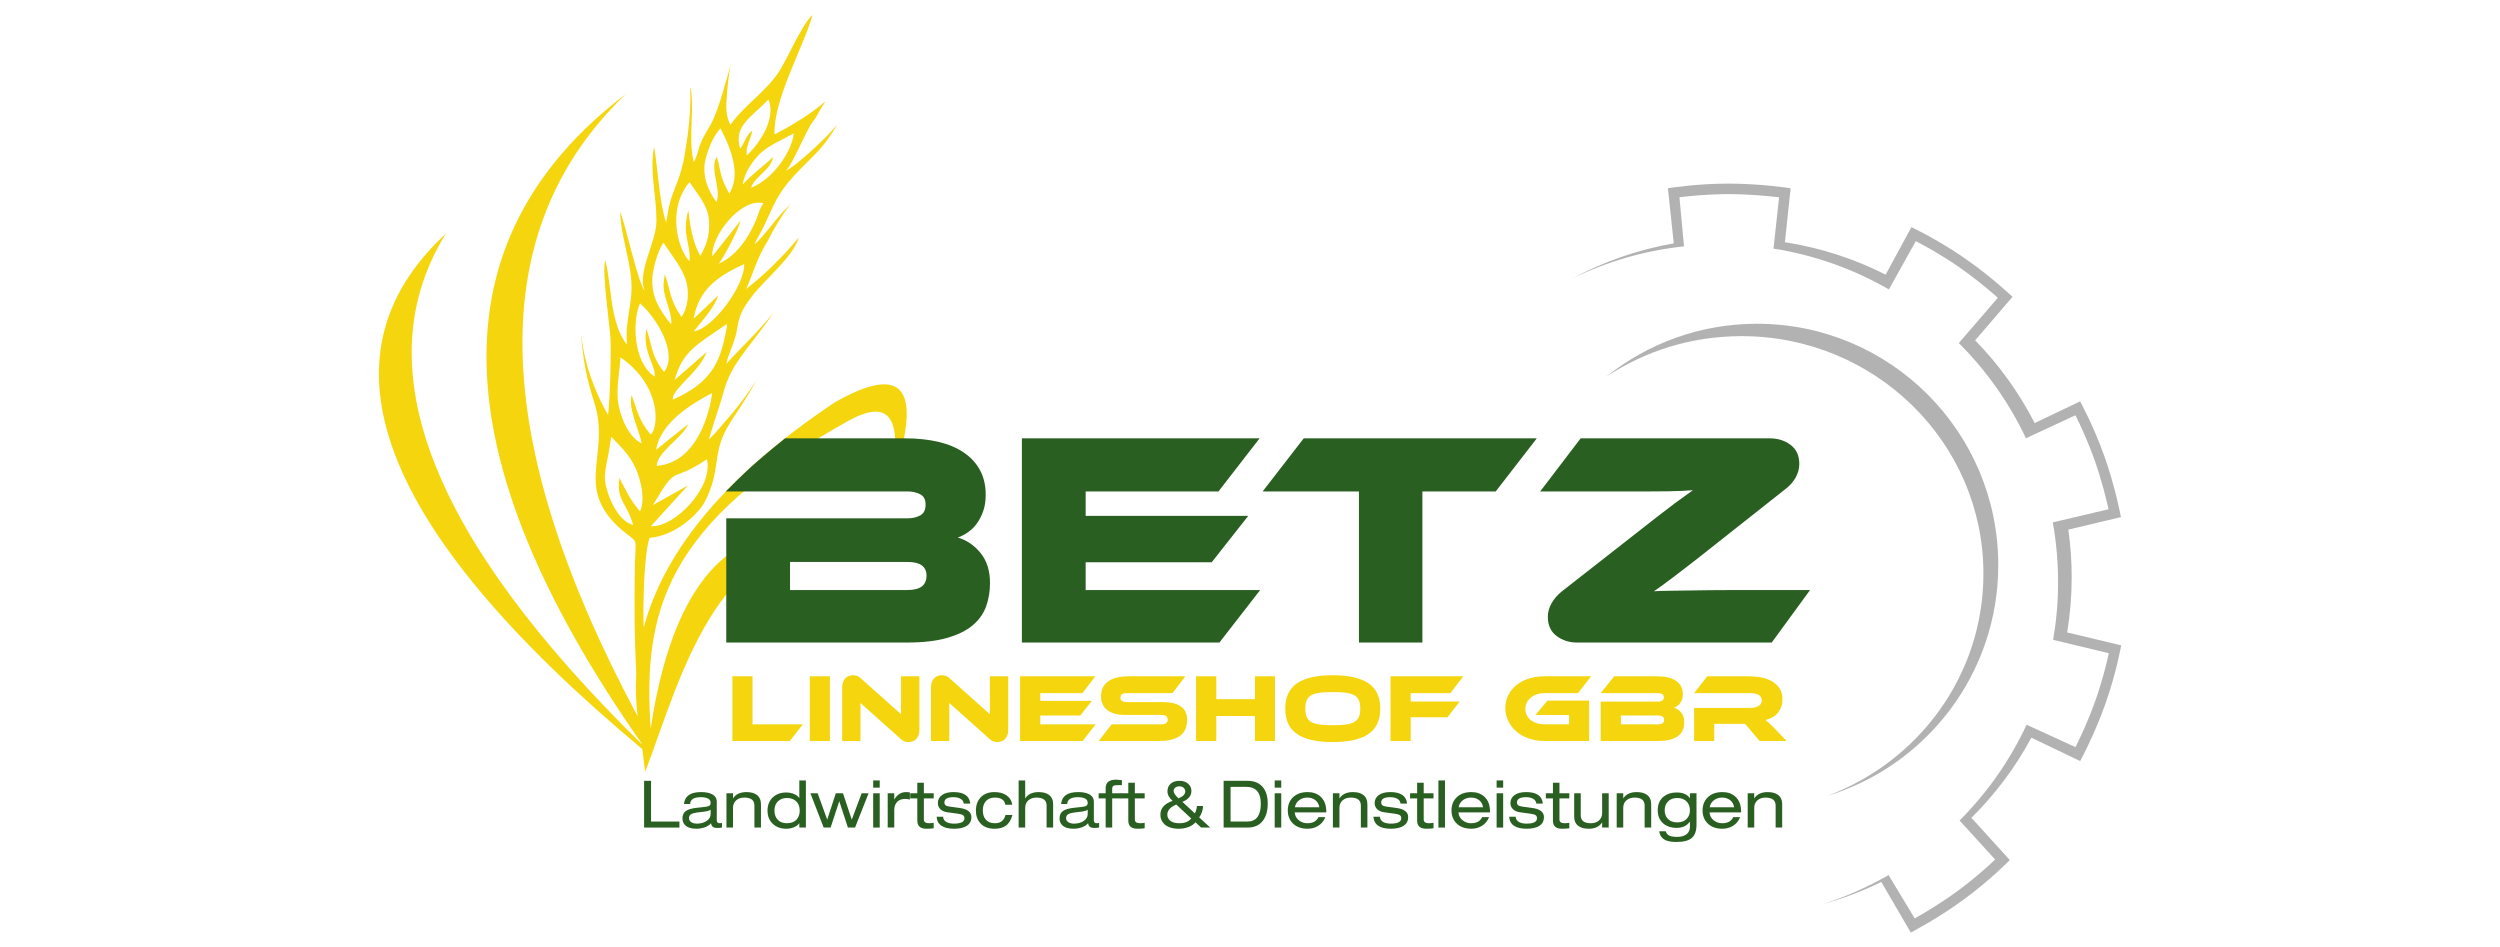 <?xml version="1.0" encoding="UTF-8" standalone="no"?>
<!DOCTYPE svg PUBLIC "-//W3C//DTD SVG 1.1//EN" "http://www.w3.org/Graphics/SVG/1.1/DTD/svg11.dtd">
<svg xmlns="http://www.w3.org/2000/svg" xmlns:xlink="http://www.w3.org/1999/xlink" xmlns:serif="http://www.serif.com/" width="475" height="180" viewBox="0 0 1218 462" version="1.1" xml:space="preserve" style="fill-rule:evenodd;clip-rule:evenodd;stroke-linejoin:round;stroke-miterlimit:2;">
    <g id="Linneshof" transform="matrix(3.993,0,0,3.993,127.99,-120.184)">
        <g transform="matrix(1,0,0,1,210.037,96.785)">
            <path d="M0,3.379C0,-12.644 -13.227,-25.634 -29.542,-25.634C-35.677,-25.634 -41.375,-23.801 -46.095,-20.657C-41.045,-24.714 -34.634,-27.146 -27.656,-27.146C-11.38,-27.146 1.813,-13.953 1.813,2.322C1.813,15.621 -7,26.86 -19.106,30.525C-7.94,26.383 0,15.796 0,3.379" style="fill:rgb(179,178,178);"/>
        </g>
        <g transform="matrix(1,0,0,1,201.645,54.248)">
            <path d="M0,88.016C1.187,87.352 3.201,86.159 5.221,84.678C7.216,83.217 8.877,81.727 9.827,80.831L5.482,76.06C8.844,72.686 11.626,68.731 13.662,64.362L19.638,67.1C20.243,65.882 21.235,63.76 22.07,61.405C22.895,59.078 23.428,56.909 23.708,55.628L16.906,53.997C17.3,51.707 17.509,49.359 17.509,46.956C17.509,44.46 17.288,42.02 16.863,39.645L23.675,38.045C23.377,36.717 22.815,34.448 21.984,32.088C21.161,29.76 20.213,27.736 19.631,26.566L13.584,29.375C11.532,25.03 8.749,21.1 5.388,17.748L10.154,12.213C9.135,11.311 7.345,9.804 5.286,8.382C3.253,6.983 1.296,5.903 0.135,5.299L-3.155,11.2C-7.428,8.733 -12.186,7.012 -17.248,6.211L-16.563,-0.051C-17.912,-0.213 -20.241,-0.44 -22.745,-0.44C-25.211,-0.44 -27.435,-0.22 -28.734,-0.057L-28.175,5.939C-33.021,6.455 -37.62,7.81 -41.818,9.861C-38.009,7.81 -33.836,6.345 -29.428,5.572L-30.143,-1.158C-30.143,-1.158 -26.789,-1.725 -22.745,-1.725C-18.7,-1.725 -15.153,-1.158 -15.153,-1.158L-15.853,5.434C-11.489,6.109 -7.351,7.467 -3.551,9.391L-0.401,3.594C-0.401,3.594 2.685,5.029 6.013,7.326C9.345,9.619 11.943,12.102 11.943,12.102L7.379,17.415C10.282,20.386 12.741,23.787 14.649,27.518L20.197,24.87C20.197,24.87 21.85,27.846 23.196,31.659C24.541,35.471 25.187,39.005 25.187,39.005L18.762,40.532C19.029,42.436 19.172,44.375 19.172,46.351C19.172,48.645 18.98,50.9 18.62,53.091L25.217,54.668C25.217,54.668 24.631,58.021 23.281,61.831C21.931,65.644 20.209,68.799 20.209,68.799L14.246,65.945C12.3,69.566 9.822,72.857 6.927,75.732L11.614,80.888C11.614,80.888 9.242,83.33 5.979,85.715C2.718,88.104 -0.481,89.741 -0.481,89.741L-4.08,83.563C-6.361,84.678 -8.753,85.595 -11.241,86.279C-8.414,85.378 -5.722,84.18 -3.194,82.723L0,88.016Z" style="fill:rgb(179,178,178);"/>
        </g>
        <g transform="matrix(1,0,0,1,46.465,125.461)">
            <path d="M0,5.708L0,0L0.848,0L0.848,4.973L4.316,4.973L4.316,5.708L0,5.708Z" style="fill:rgb(41,95,32);fill-rule:nonzero;"/>
        </g>
        <g transform="matrix(1,0,0,1,54.589,128.636)">
            <path d="M0,0.877L0,0.341C-0.103,0.454 -0.364,0.536 -0.783,0.59L-1.688,0.7C-2.013,0.744 -2.253,0.818 -2.408,0.917C-2.562,1.02 -2.638,1.175 -2.638,1.388C-2.638,1.587 -2.55,1.745 -2.371,1.87C-2.193,1.992 -1.957,2.053 -1.664,2.053C-1.199,2.053 -0.808,1.943 -0.484,1.723C-0.161,1.501 0,1.22 0,0.877M-2.503,-0.344L-3.255,-0.344C-3.158,-1.314 -2.466,-1.8 -1.176,-1.8C-0.649,-1.8 -0.22,-1.724 0.111,-1.567C0.538,-1.371 0.75,-1.05 0.75,-0.608L0.75,1.646C0.75,1.886 0.871,2.005 1.111,2.005C1.191,2.005 1.284,1.994 1.391,1.974L1.391,2.532C1.199,2.565 0.991,2.579 0.767,2.579C0.335,2.579 0.095,2.385 0.047,1.996C-0.107,2.204 -0.361,2.371 -0.711,2.501C-1.037,2.617 -1.378,2.677 -1.735,2.677C-2.36,2.677 -2.818,2.532 -3.111,2.245C-3.33,2.032 -3.438,1.754 -3.438,1.413C-3.438,1.02 -3.305,0.719 -3.035,0.52C-2.766,0.316 -2.301,0.18 -1.639,0.113L-0.728,0.014C-0.477,-0.015 -0.299,-0.053 -0.193,-0.111C-0.065,-0.19 0,-0.312 0,-0.489C0,-0.946 -0.402,-1.176 -1.208,-1.176C-2.05,-1.176 -2.482,-0.898 -2.503,-0.344" style="fill:rgb(41,95,32);fill-rule:nonzero;"/>
        </g>
        <g transform="matrix(1,0,0,1,56.523,126.837)">
            <path d="M0,4.332L0,0.144L0.8,0.144L0.8,0.775C1.132,0.26 1.68,0 2.446,0C2.982,0 3.402,0.114 3.708,0.343C4.044,0.601 4.214,0.978 4.214,1.48L4.214,4.332L3.414,4.332L3.414,1.637C3.414,0.994 3,0.671 2.174,0.671C1.791,0.671 1.47,0.775 1.214,0.983C0.938,1.214 0.8,1.525 0.8,1.92L0.8,4.332L0,4.332Z" style="fill:rgb(41,95,32);fill-rule:nonzero;"/>
        </g>
        <g transform="matrix(1,0,0,1,62.384,127.628)">
            <path d="M0,1.472C0,1.902 0.12,2.259 0.36,2.541C0.637,2.856 1.03,3.014 1.536,3.014C2.047,3.014 2.441,2.856 2.719,2.541C2.963,2.259 3.086,1.902 3.086,1.472C3.086,0.994 2.945,0.619 2.664,0.346C2.38,0.068 2.004,-0.07 1.536,-0.07C1.067,-0.07 0.693,0.068 0.416,0.346C0.139,0.619 0,0.994 0,1.472M3.038,3.541L3.038,3.005C2.889,3.22 2.665,3.387 2.368,3.507C2.07,3.626 1.763,3.686 1.441,3.686C0.782,3.686 0.241,3.492 -0.181,3.103C-0.625,2.695 -0.848,2.153 -0.848,1.472C-0.848,0.789 -0.625,0.244 -0.181,-0.167C0.241,-0.551 0.782,-0.744 1.441,-0.744C1.768,-0.744 2.076,-0.684 2.368,-0.568C2.66,-0.45 2.882,-0.282 3.038,-0.063L3.038,-2.214L3.838,-2.214L3.838,3.541L3.038,3.541Z" style="fill:rgb(41,95,32);fill-rule:nonzero;"/>
        </g>
        <g transform="matrix(1,0,0,1,71.834,127.973)">
            <path d="M0,2.205L1.2,-0.991L2.047,-0.991L0.392,3.196L-0.479,3.196L-1.526,0.001L-1.542,0.001L-2.59,3.196L-3.438,3.196L-5.06,-0.991L-4.173,-0.991L-3.014,2.205L-2.998,2.205L-1.958,-0.991L-1.078,-0.991L-0.016,2.205L0,2.205Z" style="fill:rgb(41,95,32);fill-rule:nonzero;"/>
        </g>
        <g transform="matrix(1,0,0,1,0,100.673)">
            <path d="M74.442,26.308L75.24,26.308L75.24,30.496L74.442,30.496L74.442,26.308ZM74.442,24.741L75.24,24.741L75.24,25.621L74.442,25.621L74.442,24.741Z" style="fill:rgb(41,95,32);fill-rule:nonzero;"/>
        </g>
        <g transform="matrix(1,0,0,1,76.216,126.837)">
            <path d="M0,4.332L0,0.144L0.8,0.144L0.8,0.91C1.149,0.305 1.633,0 2.25,0C2.434,0 2.587,0.015 2.71,0.047L2.71,0.91C2.486,0.858 2.297,0.832 2.143,0.832C1.733,0.832 1.41,0.946 1.176,1.175C0.925,1.422 0.8,1.764 0.8,2.209L0.8,4.332L0,4.332Z" style="fill:rgb(41,95,32);fill-rule:nonzero;"/>
        </g>
        <g transform="matrix(1,0,0,1,79.831,130.024)">
            <path d="M0,-3.043L0,-4.332L0.8,-4.332L0.8,-3.043L2,-3.043L2,-2.419L0.8,-2.419L0.8,0.161C0.8,0.466 1.016,0.617 1.448,0.617C1.601,0.617 1.785,0.6 2,0.561L2,1.232C1.785,1.271 1.486,1.289 1.104,1.289C0.368,1.289 0,0.959 0,0.296L0,-2.419L-0.864,-2.419L-0.864,-3.043L0,-3.043Z" style="fill:rgb(41,95,32);fill-rule:nonzero;"/>
        </g>
        <g transform="matrix(1,0,0,1,82.189,128.299)">
            <path d="M0,1.551L0.8,1.551C0.8,1.775 0.893,1.96 1.08,2.11C1.309,2.297 1.656,2.39 2.119,2.39C2.972,2.39 3.398,2.171 3.398,1.734C3.398,1.573 3.347,1.453 3.246,1.374C3.124,1.284 2.912,1.216 2.607,1.178L1.288,0.999C0.968,0.956 0.704,0.841 0.496,0.658C0.267,0.454 0.152,0.199 0.152,-0.111C0.152,-0.531 0.322,-0.862 0.664,-1.103C1.005,-1.344 1.472,-1.463 2.062,-1.463C3.342,-1.463 4.024,-0.993 4.11,-0.055L3.31,-0.055C3.299,-0.28 3.19,-0.465 2.982,-0.606C2.758,-0.762 2.45,-0.839 2.056,-0.839C1.319,-0.839 0.952,-0.627 0.952,-0.2C0.952,-0.053 1,0.063 1.096,0.145C1.192,0.226 1.375,0.284 1.647,0.319L2.782,0.47C3.758,0.602 4.246,0.97 4.246,1.585C4.246,2.058 4.061,2.415 3.69,2.655C3.32,2.895 2.804,3.014 2.144,3.014C0.784,3.014 0.069,2.526 0,1.551" style="fill:rgb(41,95,32);fill-rule:nonzero;"/>
        </g>
        <g transform="matrix(1,0,0,1,90.599,128.517)">
            <path d="M0,1.117L0.849,1.117C0.688,1.721 0.419,2.157 0.042,2.428C-0.305,2.675 -0.764,2.797 -1.334,2.797C-2.107,2.797 -2.693,2.561 -3.093,2.094C-3.439,1.698 -3.612,1.196 -3.612,0.583C-3.612,-0.071 -3.424,-0.6 -3.046,-1.016C-2.636,-1.459 -2.067,-1.68 -1.342,-1.68C-0.761,-1.68 -0.278,-1.552 0.106,-1.296C0.509,-1.025 0.752,-0.639 0.833,-0.136L-0.014,-0.136C-0.117,-0.717 -0.54,-1.009 -1.286,-1.009C-1.777,-1.009 -2.149,-0.86 -2.406,-0.562C-2.646,-0.287 -2.766,0.084 -2.766,0.56C-2.766,1.03 -2.646,1.404 -2.406,1.678C-2.149,1.975 -1.777,2.125 -1.286,2.125C-0.599,2.125 -0.168,1.789 0,1.117" style="fill:rgb(41,95,32);fill-rule:nonzero;"/>
        </g>
        <g transform="matrix(1,0,0,1,92.207,125.414)">
            <path d="M0,5.755L0,0L0.8,0L0.8,2.198C1.132,1.683 1.681,1.423 2.446,1.423C2.982,1.423 3.402,1.537 3.708,1.766C4.045,2.024 4.214,2.401 4.214,2.903L4.214,5.755L3.414,5.755L3.414,3.06C3.414,2.417 3.001,2.094 2.174,2.094C1.792,2.094 1.472,2.198 1.216,2.406C0.938,2.637 0.8,2.948 0.8,3.343L0.8,5.755L0,5.755Z" style="fill:rgb(41,95,32);fill-rule:nonzero;"/>
        </g>
        <g transform="matrix(1,0,0,1,100.642,128.636)">
            <path d="M0,0.877L0,0.341C-0.102,0.454 -0.363,0.536 -0.783,0.59L-1.687,0.7C-2.012,0.744 -2.252,0.818 -2.406,0.917C-2.561,1.02 -2.639,1.175 -2.639,1.388C-2.639,1.587 -2.549,1.745 -2.371,1.87C-2.192,1.992 -1.956,2.053 -1.663,2.053C-1.199,2.053 -0.806,1.943 -0.482,1.723C-0.16,1.501 0,1.22 0,0.877M-2.501,-0.344L-3.253,-0.344C-3.157,-1.314 -2.465,-1.8 -1.174,-1.8C-0.647,-1.8 -0.219,-1.724 0.113,-1.567C0.539,-1.371 0.751,-1.05 0.751,-0.608L0.751,1.646C0.751,1.886 0.871,2.005 1.112,2.005C1.192,2.005 1.285,1.994 1.391,1.974L1.391,2.532C1.2,2.565 0.992,2.579 0.767,2.579C0.335,2.579 0.095,2.385 0.049,1.996C-0.106,2.204 -0.359,2.371 -0.712,2.501C-1.036,2.617 -1.377,2.677 -1.735,2.677C-2.357,2.677 -2.817,2.532 -3.109,2.245C-3.329,2.032 -3.438,1.754 -3.438,1.413C-3.438,1.02 -3.303,0.719 -3.033,0.52C-2.765,0.316 -2.3,0.18 -1.639,0.113L-0.727,0.014C-0.476,-0.015 -0.298,-0.053 -0.192,-0.111C-0.063,-0.19 0,-0.312 0,-0.489C0,-0.946 -0.401,-1.176 -1.207,-1.176C-2.049,-1.176 -2.481,-0.898 -2.501,-0.344" style="fill:rgb(41,95,32);fill-rule:nonzero;"/>
        </g>
        <g transform="matrix(1,0,0,1,102.834,129.504)">
            <path d="M0,-2.523L0,-3.147C0,-3.842 0.43,-4.188 1.288,-4.188C1.341,-4.188 1.572,-4.166 1.982,-4.125L1.982,-3.516L1.536,-3.516C1.3,-3.516 1.139,-3.502 1.048,-3.476C0.883,-3.417 0.799,-3.294 0.799,-3.107L0.799,-2.523L1.982,-2.523L1.982,-1.899L0.799,-1.899L0.799,1.665L0,1.665L0,-1.899L-0.856,-1.899L-0.856,-2.523L0,-2.523Z" style="fill:rgb(41,95,32);fill-rule:nonzero;"/>
        </g>
        <g transform="matrix(1,0,0,1,105.6,130.024)">
            <path d="M0,-3.043L0,-4.332L0.8,-4.332L0.8,-3.043L1.999,-3.043L1.999,-2.419L0.8,-2.419L0.8,0.161C0.8,0.466 1.016,0.617 1.448,0.617C1.602,0.617 1.787,0.6 1.999,0.561L1.999,1.232C1.787,1.271 1.486,1.289 1.104,1.289C0.368,1.289 0,0.959 0,0.296L0,-2.419L-0.863,-2.419L-0.863,-3.043L0,-3.043Z" style="fill:rgb(41,95,32);fill-rule:nonzero;"/>
        </g>
        <g transform="matrix(1,0,0,1,111.134,130.065)">
            <path d="M0,-3.355C0,-3.126 0.199,-2.829 0.599,-2.459C1.147,-2.691 1.424,-2.975 1.424,-3.317C1.424,-3.483 1.357,-3.625 1.228,-3.749C1.096,-3.871 0.932,-3.932 0.735,-3.932C0.495,-3.932 0.313,-3.876 0.187,-3.764C0.062,-3.651 0,-3.516 0,-3.355M2.143,-0.006L0.328,-1.709C-0.402,-1.4 -0.768,-0.988 -0.768,-0.479C-0.768,-0.204 -0.667,0.033 -0.464,0.224C-0.208,0.459 0.172,0.577 0.678,0.577C1.362,0.577 1.85,0.382 2.143,-0.006M3.358,1.104L2.671,0.458C2.463,0.713 2.17,0.91 1.792,1.047C1.438,1.181 1.055,1.249 0.64,1.249C-0.144,1.249 -0.736,1.059 -1.136,0.681C-1.456,0.375 -1.616,-0.002 -1.616,-0.457C-1.616,-1.249 -1.12,-1.818 -0.128,-2.157C-0.544,-2.523 -0.752,-2.911 -0.752,-3.317C-0.752,-3.706 -0.622,-4.018 -0.36,-4.253C-0.099,-4.486 0.263,-4.604 0.728,-4.604C1.164,-4.604 1.519,-4.481 1.792,-4.235C2.047,-4.006 2.174,-3.717 2.174,-3.365C2.174,-2.772 1.807,-2.329 1.072,-2.037L2.583,-0.639C2.731,-0.884 2.82,-1.18 2.846,-1.528L3.598,-1.528C3.576,-1.01 3.419,-0.546 3.126,-0.135L4.469,1.104L3.358,1.104Z" style="fill:rgb(41,95,32);fill-rule:nonzero;"/>
        </g>
        <g transform="matrix(1,0,0,1,118.09,126.195)">
            <path d="M0,4.238L2.054,4.238C3.147,4.238 3.692,3.509 3.692,2.053C3.692,0.686 3.094,0.001 1.895,0.001L0,0.001L0,4.238ZM-0.848,4.973L-0.848,-0.735L2.046,-0.735C2.878,-0.735 3.507,-0.479 3.935,0.032C4.338,0.514 4.54,1.183 4.54,2.041C4.54,2.904 4.352,3.59 3.973,4.103C3.547,4.684 2.922,4.973 2.095,4.973L-0.848,4.973Z" style="fill:rgb(41,95,32);fill-rule:nonzero;"/>
        </g>
        <g transform="matrix(1,0,0,1,0,100.673)">
            <path d="M123.479,26.308L124.28,26.308L124.28,30.496L123.479,30.496L123.479,26.308ZM123.479,24.741L124.28,24.741L124.28,25.621L123.479,25.621L123.479,24.741Z" style="fill:rgb(41,95,32);fill-rule:nonzero;"/>
        </g>
        <g transform="matrix(1,0,0,1,125.949,129.457)">
            <path d="M0,-0.764L2.981,-0.764C2.923,-1.138 2.761,-1.429 2.494,-1.637C2.229,-1.845 1.903,-1.95 1.519,-1.95C1.135,-1.95 0.805,-1.845 0.527,-1.637C0.233,-1.418 0.058,-1.126 0,-0.764M3.829,-0.143L-0.024,-0.143C0.007,0.266 0.184,0.594 0.504,0.841C0.797,1.07 1.135,1.184 1.519,1.184C2.19,1.184 2.641,0.936 2.869,0.441L3.717,0.441C3.531,0.915 3.224,1.278 2.8,1.529C2.426,1.748 2.013,1.856 1.56,1.856C0.781,1.856 0.173,1.635 -0.265,1.191C-0.67,0.782 -0.871,0.256 -0.871,-0.38C-0.871,-1.02 -0.67,-1.547 -0.265,-1.956C0.173,-2.4 0.781,-2.62 1.56,-2.62C2.183,-2.62 2.7,-2.443 3.11,-2.085C3.589,-1.662 3.829,-1.05 3.829,-0.246L3.829,-0.143Z" style="fill:rgb(41,95,32);fill-rule:nonzero;"/>
        </g>
        <g transform="matrix(1,0,0,1,130.587,126.837)">
            <path d="M0,4.332L0,0.144L0.8,0.144L0.8,0.775C1.131,0.26 1.682,0 2.445,0C2.98,0 3.402,0.114 3.707,0.343C4.044,0.601 4.214,0.978 4.214,1.48L4.214,4.332L3.414,4.332L3.414,1.637C3.414,0.994 3.001,0.671 2.174,0.671C1.79,0.671 1.47,0.775 1.214,0.983C0.938,1.214 0.8,1.525 0.8,1.92L0.8,4.332L0,4.332Z" style="fill:rgb(41,95,32);fill-rule:nonzero;"/>
        </g>
        <g transform="matrix(1,0,0,1,135.537,128.299)">
            <path d="M0,1.551L0.798,1.551C0.798,1.775 0.892,1.96 1.078,2.11C1.307,2.297 1.653,2.39 2.117,2.39C2.972,2.39 3.396,2.171 3.396,1.734C3.396,1.573 3.346,1.453 3.246,1.374C3.123,1.284 2.908,1.216 2.606,1.178L1.286,0.999C0.966,0.956 0.701,0.841 0.493,0.658C0.265,0.454 0.15,0.199 0.15,-0.111C0.15,-0.531 0.321,-0.862 0.662,-1.103C1.004,-1.344 1.47,-1.463 2.062,-1.463C3.341,-1.463 4.023,-0.993 4.109,-0.055L3.308,-0.055C3.299,-0.28 3.189,-0.465 2.981,-0.606C2.758,-0.762 2.449,-0.839 2.054,-0.839C1.318,-0.839 0.95,-0.627 0.95,-0.2C0.95,-0.053 0.998,0.063 1.095,0.145C1.19,0.226 1.374,0.284 1.646,0.319L2.78,0.47C3.759,0.602 4.244,0.97 4.244,1.585C4.244,2.058 4.059,2.415 3.689,2.655C3.317,2.895 2.803,3.014 2.143,3.014C0.782,3.014 0.067,2.526 0,1.551" style="fill:rgb(41,95,32);fill-rule:nonzero;"/>
        </g>
        <g transform="matrix(1,0,0,1,140.876,130.024)">
            <path d="M0,-3.043L0,-4.332L0.802,-4.332L0.802,-3.043L2,-3.043L2,-2.419L0.802,-2.419L0.802,0.161C0.802,0.466 1.016,0.617 1.446,0.617C1.602,0.617 1.786,0.6 2,0.561L2,1.232C1.786,1.271 1.488,1.289 1.104,1.289C0.369,1.289 0,0.959 0,0.296L0,-2.419L-0.862,-2.419L-0.862,-3.043L0,-3.043Z" style="fill:rgb(41,95,32);fill-rule:nonzero;"/>
        </g>
        <g transform="matrix(1,0,0,1,0,100.673)">
            <rect x="143.475" y="24.741" width="0.801" height="5.755" style="fill:rgb(41,95,32);"/>
        </g>
        <g transform="matrix(1,0,0,1,145.946,129.457)">
            <path d="M0,-0.764L2.981,-0.764C2.923,-1.138 2.76,-1.429 2.494,-1.637C2.227,-1.845 1.903,-1.95 1.519,-1.95C1.134,-1.95 0.805,-1.845 0.527,-1.637C0.233,-1.418 0.058,-1.126 0,-0.764M3.829,-0.143L-0.024,-0.143C0.007,0.266 0.184,0.594 0.504,0.841C0.796,1.07 1.134,1.184 1.519,1.184C2.19,1.184 2.641,0.936 2.868,0.441L3.717,0.441C3.53,0.915 3.225,1.278 2.799,1.529C2.426,1.748 2.012,1.856 1.559,1.856C0.781,1.856 0.172,1.635 -0.265,1.191C-0.671,0.782 -0.873,0.256 -0.873,-0.38C-0.873,-1.02 -0.671,-1.547 -0.265,-1.956C0.172,-2.4 0.781,-2.62 1.559,-2.62C2.182,-2.62 2.7,-2.443 3.11,-2.085C3.589,-1.662 3.829,-1.05 3.829,-0.246L3.829,-0.143Z" style="fill:rgb(41,95,32);fill-rule:nonzero;"/>
        </g>
        <g transform="matrix(1,0,0,1,0,100.673)">
            <path d="M150.582,26.308L151.383,26.308L151.383,30.496L150.582,30.496L150.582,26.308ZM150.582,24.741L151.383,24.741L151.383,25.621L150.582,25.621L150.582,24.741Z" style="fill:rgb(41,95,32);fill-rule:nonzero;"/>
        </g>
        <g transform="matrix(1,0,0,1,152.118,128.299)">
            <path d="M0,1.551L0.799,1.551C0.799,1.775 0.894,1.96 1.079,2.11C1.31,2.297 1.654,2.39 2.118,2.39C2.973,2.39 3.396,2.171 3.396,1.734C3.396,1.573 3.348,1.453 3.245,1.374C3.124,1.284 2.911,1.216 2.606,1.178L1.287,0.999C0.968,0.956 0.704,0.841 0.496,0.658C0.267,0.454 0.151,0.199 0.151,-0.111C0.151,-0.531 0.322,-0.862 0.663,-1.103C1.005,-1.344 1.472,-1.463 2.062,-1.463C3.342,-1.463 4.024,-0.993 4.11,-0.055L3.311,-0.055C3.299,-0.28 3.19,-0.465 2.982,-0.606C2.759,-0.762 2.45,-0.839 2.055,-0.839C1.318,-0.839 0.951,-0.627 0.951,-0.2C0.951,-0.053 1,0.063 1.096,0.145C1.191,0.226 1.375,0.284 1.647,0.319L2.782,0.47C3.758,0.602 4.245,0.97 4.245,1.585C4.245,2.058 4.061,2.415 3.69,2.655C3.319,2.895 2.804,3.014 2.143,3.014C0.783,3.014 0.068,2.526 0,1.551" style="fill:rgb(41,95,32);fill-rule:nonzero;"/>
        </g>
        <g transform="matrix(1,0,0,1,157.46,130.024)">
            <path d="M0,-3.043L0,-4.332L0.799,-4.332L0.799,-3.043L1.999,-3.043L1.999,-2.419L0.799,-2.419L0.799,0.161C0.799,0.466 1.016,0.617 1.446,0.617C1.602,0.617 1.785,0.6 1.999,0.561L1.999,1.232C1.785,1.271 1.485,1.289 1.103,1.289C0.367,1.289 0,0.959 0,0.296L0,-2.419L-0.863,-2.419L-0.863,-3.043L0,-3.043Z" style="fill:rgb(41,95,32);fill-rule:nonzero;"/>
        </g>
        <g transform="matrix(1,0,0,1,164.272,131.313)">
            <path d="M0,-4.332L0,-0.144L-0.801,-0.144L-0.801,-0.775C-1.134,-0.258 -1.682,0 -2.448,0C-2.983,0 -3.404,-0.115 -3.71,-0.344C-4.046,-0.599 -4.216,-0.979 -4.216,-1.478L-4.216,-4.332L-3.414,-4.332L-3.414,-1.64C-3.414,-0.994 -3.003,-0.672 -2.176,-0.672C-1.792,-0.672 -1.473,-0.775 -1.217,-0.983C-0.94,-1.214 -0.801,-1.526 -0.801,-1.918L-0.801,-4.332L0,-4.332Z" style="fill:rgb(41,95,32);fill-rule:nonzero;"/>
        </g>
        <g transform="matrix(1,0,0,1,165.247,126.837)">
            <path d="M0,4.332L0,0.144L0.8,0.144L0.8,0.775C1.132,0.26 1.681,0 2.447,0C2.981,0 3.402,0.114 3.708,0.343C4.044,0.601 4.214,0.978 4.214,1.48L4.214,4.332L3.413,4.332L3.413,1.637C3.413,0.994 3.001,0.671 2.174,0.671C1.791,0.671 1.472,0.775 1.216,0.983C0.938,1.214 0.8,1.525 0.8,1.92L0.8,4.332L0,4.332Z" style="fill:rgb(41,95,32);fill-rule:nonzero;"/>
        </g>
        <g transform="matrix(1,0,0,1,174.193,130.755)">
            <path d="M0,-1.698C0,-2.136 -0.138,-2.499 -0.414,-2.778C-0.693,-3.059 -1.068,-3.197 -1.542,-3.197C-2.021,-3.197 -2.399,-3.059 -2.675,-2.778C-2.949,-2.499 -3.085,-2.136 -3.085,-1.698C-3.085,-1.255 -2.949,-0.898 -2.675,-0.626C-2.399,-0.352 -2.021,-0.217 -1.542,-0.217C-1.068,-0.217 -0.693,-0.352 -0.414,-0.629C-0.138,-0.902 0,-1.26 0,-1.698M0,-3.773L0.801,-3.773L0.801,0.064C0.801,0.814 0.61,1.355 0.228,1.681C-0.153,2.01 -0.776,2.173 -1.64,2.173C-2.209,2.173 -2.65,2.104 -2.965,1.958C-3.413,1.755 -3.675,1.393 -3.749,0.87L-2.95,0.87C-2.881,1.126 -2.727,1.308 -2.486,1.414C-2.278,1.504 -1.969,1.551 -1.559,1.551C-1.024,1.551 -0.622,1.425 -0.351,1.174C-0.117,0.957 0,0.66 0,0.288L0,-0.321C-0.358,0.197 -0.901,0.454 -1.63,0.454C-2.261,0.454 -2.786,0.29 -3.203,-0.04C-3.689,-0.432 -3.934,-0.986 -3.934,-1.705C-3.934,-2.428 -3.689,-2.984 -3.203,-3.374C-2.786,-3.704 -2.265,-3.871 -1.638,-3.871C-0.856,-3.871 -0.309,-3.634 0,-3.159L0,-3.773Z" style="fill:rgb(41,95,32);fill-rule:nonzero;"/>
        </g>
        <g transform="matrix(1,0,0,1,176.608,129.457)">
            <path d="M0,-0.764L2.982,-0.764C2.924,-1.138 2.762,-1.429 2.494,-1.637C2.228,-1.845 1.902,-1.95 1.521,-1.95C1.136,-1.95 0.805,-1.845 0.528,-1.637C0.235,-1.418 0.06,-1.126 0,-0.764M3.831,-0.143L-0.022,-0.143C0.009,0.266 0.184,0.594 0.504,0.841C0.798,1.07 1.136,1.184 1.521,1.184C2.19,1.184 2.642,0.936 2.87,0.441L3.719,0.441C3.53,0.915 3.225,1.278 2.799,1.529C2.425,1.748 2.013,1.856 1.559,1.856C0.78,1.856 0.174,1.635 -0.265,1.191C-0.669,0.782 -0.871,0.256 -0.871,-0.38C-0.871,-1.02 -0.669,-1.547 -0.265,-1.956C0.174,-2.4 0.78,-2.62 1.559,-2.62C2.184,-2.62 2.699,-2.443 3.11,-2.085C3.59,-1.662 3.831,-1.05 3.831,-0.246L3.831,-0.143Z" style="fill:rgb(41,95,32);fill-rule:nonzero;"/>
        </g>
        <g transform="matrix(1,0,0,1,181.246,126.837)">
            <path d="M0,4.332L0,0.144L0.8,0.144L0.8,0.775C1.131,0.26 1.681,0 2.445,0C2.981,0 3.402,0.114 3.707,0.343C4.044,0.601 4.214,0.978 4.214,1.48L4.214,4.332L3.413,4.332L3.413,1.637C3.413,0.994 3,0.671 2.175,0.671C1.791,0.671 1.471,0.775 1.216,0.983C0.938,1.214 0.8,1.525 0.8,1.92L0.8,4.332L0,4.332Z" style="fill:rgb(41,95,32);fill-rule:nonzero;"/>
        </g>
        <g transform="matrix(1,0,0,1,65.852,114.725)">
            <path d="M0,3.839L-1.592,5.87L-8.604,5.87L-8.604,-2.031L-6.148,-2.031L-6.148,3.839L0,3.839Z" style="fill:rgb(245,213,13);fill-rule:nonzero;"/>
        </g>
        <g transform="matrix(-1,0,0,1,135.865,77.381)">
            <rect x="66.704" y="35.314" width="2.457" height="7.901" style="fill:rgb(245,213,13);"/>
        </g>
        <g transform="matrix(1,0,0,1,78.739,112.564)">
            <path d="M0,8.161C-0.159,8.161 -0.315,8.135 -0.469,8.085C-0.624,8.033 -0.796,7.92 -0.986,7.733L-5.851,3.388L-5.851,8.031L-8.083,8.031L-8.083,1.477C-8.083,1.215 -8.044,0.991 -7.97,0.804C-7.895,0.613 -7.794,0.462 -7.672,0.343C-7.551,0.224 -7.408,0.137 -7.246,0.082C-7.084,0.025 -6.915,0 -6.742,0C-6.591,0 -6.439,0.023 -6.284,0.078C-6.13,0.127 -5.954,0.243 -5.757,0.423L-0.89,4.769L-0.89,0.13L1.352,0.13L1.352,6.674C1.352,6.932 1.314,7.156 1.24,7.346C1.164,7.535 1.065,7.691 0.942,7.811C0.82,7.935 0.676,8.023 0.509,8.078C0.344,8.135 0.173,8.161 0,8.161" style="fill:rgb(245,213,13);fill-rule:nonzero;"/>
        </g>
        <g transform="matrix(1,0,0,1,89.585,112.564)">
            <path d="M0,8.161C-0.159,8.161 -0.315,8.135 -0.469,8.085C-0.624,8.033 -0.795,7.92 -0.985,7.733L-5.851,3.388L-5.851,8.031L-8.081,8.031L-8.081,1.477C-8.081,1.215 -8.044,0.991 -7.969,0.804C-7.895,0.613 -7.794,0.462 -7.674,0.343C-7.549,0.224 -7.408,0.137 -7.246,0.082C-7.083,0.025 -6.915,0 -6.74,0C-6.591,0 -6.439,0.023 -6.285,0.078C-6.13,0.127 -5.954,0.243 -5.756,0.423L-0.89,4.769L-0.89,0.13L1.352,0.13L1.352,6.674C1.352,6.932 1.314,7.156 1.24,7.346C1.165,7.535 1.065,7.691 0.943,7.811C0.82,7.935 0.676,8.023 0.51,8.078C0.344,8.135 0.173,8.161 0,8.161" style="fill:rgb(245,213,13);fill-rule:nonzero;"/>
        </g>
        <g transform="matrix(1,0,0,1,101.605,114.725)">
            <path d="M0,3.839L-1.578,5.87L-9.221,5.87L-9.221,-2.031L-0.023,-2.031L-1.615,0.026L-6.752,0.026L-6.752,0.969L-0.462,0.969L-1.874,2.763L-6.752,2.763L-6.752,3.839L0,3.839Z" style="fill:rgb(245,213,13);fill-rule:nonzero;"/>
        </g>
        <g transform="matrix(1,0,0,1,109.807,117.444)">
            <path d="M0,-1.599C0.972,-1.599 1.713,-1.419 2.219,-1.06C2.725,-0.703 2.978,-0.161 2.978,0.563C2.978,0.966 2.915,1.33 2.788,1.651C2.661,1.974 2.46,2.246 2.183,2.465C1.906,2.687 1.552,2.853 1.12,2.974C0.689,3.091 0.173,3.151 -0.428,3.151L-7.821,3.151L-6.243,1.12L-0.237,1.12C0.054,1.12 0.269,1.075 0.403,0.981C0.537,0.891 0.604,0.747 0.604,0.541C0.604,0.338 0.537,0.19 0.403,0.101C0.269,0.018 0.054,-0.027 -0.237,-0.027L-4.558,-0.027C-5.072,-0.027 -5.514,-0.081 -5.887,-0.19C-6.259,-0.303 -6.568,-0.454 -6.813,-0.651C-7.059,-0.85 -7.24,-1.087 -7.358,-1.366C-7.478,-1.646 -7.537,-1.955 -7.537,-2.294C-7.537,-2.665 -7.472,-3 -7.342,-3.303C-7.21,-3.609 -7.007,-3.864 -6.735,-4.077C-6.462,-4.291 -6.11,-4.457 -5.679,-4.575C-5.248,-4.692 -4.732,-4.75 -4.13,-4.75L2.764,-4.75L1.186,-2.693L-4.32,-2.693C-4.605,-2.693 -4.817,-2.658 -4.956,-2.578C-5.095,-2.499 -5.163,-2.358 -5.163,-2.153C-5.163,-1.947 -5.095,-1.804 -4.956,-1.721C-4.817,-1.639 -4.605,-1.599 -4.32,-1.599L0,-1.599Z" style="fill:rgb(245,213,13);fill-rule:nonzero;"/>
        </g>
        <g transform="matrix(1,0,0,1,123.512,112.695)">
            <path d="M0,7.901L-2.443,7.901L-2.443,4.851L-7.167,4.851L-7.167,7.901L-9.636,7.901L-9.636,0L-7.167,0L-7.167,2.797L-2.443,2.797L-2.443,0L0,0L0,7.901Z" style="fill:rgb(245,213,13);fill-rule:nonzero;"/>
        </g>
        <g transform="matrix(1,0,0,1,130.573,114.62)">
            <path d="M0,4.051C0.617,4.051 1.139,4.024 1.566,3.974C1.993,3.921 2.339,3.82 2.604,3.671C2.87,3.522 3.063,3.319 3.181,3.054C3.299,2.789 3.358,2.446 3.358,2.018C3.358,1.595 3.299,1.251 3.181,0.987C3.063,0.722 2.87,0.517 2.604,0.372C2.339,0.227 1.993,0.127 1.566,0.077C1.139,0.023 0.617,0.001 0,0.001C-0.618,0.001 -1.139,0.023 -1.565,0.077C-1.993,0.127 -2.339,0.227 -2.604,0.372C-2.869,0.517 -3.062,0.722 -3.181,0.987C-3.298,1.251 -3.358,1.595 -3.358,2.018C-3.358,2.446 -3.298,2.789 -3.181,3.054C-3.062,3.319 -2.869,3.522 -2.604,3.671C-2.339,3.82 -1.993,3.921 -1.565,3.974C-1.139,4.024 -0.618,4.051 0,4.051M0,-2.055C1.93,-2.055 3.38,-1.727 4.35,-1.079C5.319,-0.422 5.804,0.612 5.804,2.018C5.804,3.439 5.32,4.472 4.355,5.125C3.39,5.78 1.938,6.106 0,6.106C-1.946,6.106 -3.4,5.78 -4.362,5.125C-5.322,4.472 -5.802,3.439 -5.802,2.018C-5.802,0.612 -5.321,-0.422 -4.355,-1.079C-3.39,-1.727 -1.938,-2.055 0,-2.055" style="fill:rgb(245,213,13);fill-rule:nonzero;"/>
        </g>
        <g transform="matrix(1,0,0,1,146.523,120.595)">
            <path d="M0,-7.901L-1.59,-5.843L-6.433,-5.843L-6.433,-4.82L-0.451,-4.82L-1.946,-2.893L-6.433,-2.893L-6.433,0L-8.899,0L-8.899,-7.901L0,-7.901Z" style="fill:rgb(245,213,13);fill-rule:nonzero;"/>
        </g>
        <g transform="matrix(1,0,0,1,156.799,117.629)">
            <path d="M0,-1.968L5.08,-1.968L5.08,2.967L-0.366,2.967C-1.056,2.967 -1.691,2.864 -2.276,2.659C-2.864,2.455 -3.368,2.175 -3.792,1.815C-4.214,1.458 -4.547,1.03 -4.787,0.539C-5.029,0.047 -5.15,-0.488 -5.15,-1.06C-5.15,-1.636 -5.029,-2.161 -4.787,-2.637C-4.547,-3.114 -4.214,-3.524 -3.792,-3.865C-3.368,-4.209 -2.864,-4.474 -2.276,-4.657C-1.691,-4.842 -1.056,-4.935 -0.366,-4.935L5.317,-4.935L3.727,-2.877L-0.366,-2.877C-0.699,-2.877 -1.009,-2.832 -1.293,-2.739C-1.577,-2.644 -1.825,-2.511 -2.034,-2.337C-2.244,-2.163 -2.408,-1.961 -2.527,-1.729C-2.646,-1.497 -2.705,-1.238 -2.705,-0.953C-2.705,-0.67 -2.647,-0.414 -2.533,-0.18C-2.419,0.052 -2.256,0.25 -2.047,0.415C-1.837,0.581 -1.59,0.707 -1.306,0.797C-1.021,0.89 -0.707,0.935 -0.366,0.935L2.636,0.935L2.636,-0.211L-1.471,-0.211L0,-1.968Z" style="fill:rgb(245,213,13);fill-rule:nonzero;"/>
        </g>
        <g transform="matrix(1,0,0,1,165.759,115.81)">
            <path d="M0,1.669L0,2.754L4.521,2.754C4.791,2.754 4.985,2.709 5.104,2.611C5.222,2.516 5.282,2.381 5.282,2.197C5.282,2.025 5.222,1.895 5.104,1.804C4.985,1.714 4.791,1.669 4.521,1.669L0,1.669ZM6.491,0.721C6.84,0.825 7.135,1.026 7.376,1.324C7.617,1.625 7.738,2.01 7.738,2.481C7.738,2.815 7.686,3.118 7.582,3.398C7.479,3.677 7.308,3.918 7.062,4.124C6.816,4.327 6.484,4.487 6.07,4.608C5.654,4.726 5.135,4.785 4.509,4.785L-2.468,4.785L-2.468,-0.023L4.557,-0.023C4.739,-0.023 4.901,-0.06 5.037,-0.135C5.177,-0.208 5.245,-0.349 5.245,-0.553C5.245,-0.752 5.175,-0.885 5.031,-0.955C4.89,-1.024 4.731,-1.059 4.557,-1.059L-2.468,-1.059L-0.807,-3.116L4.451,-3.116C4.925,-3.116 5.355,-3.073 5.739,-2.978C6.121,-2.889 6.45,-2.752 6.723,-2.567C6.996,-2.381 7.205,-2.153 7.353,-1.884C7.499,-1.612 7.569,-1.294 7.569,-0.932C7.569,-0.695 7.54,-0.487 7.478,-0.306C7.413,-0.125 7.332,0.035 7.233,0.171C7.135,0.312 7.02,0.425 6.89,0.516C6.759,0.606 6.625,0.676 6.491,0.721" style="fill:rgb(245,213,13);fill-rule:nonzero;"/>
        </g>
        <g transform="matrix(1,0,0,1,185.991,112.695)">
            <path d="M0,7.901L-3.285,7.901L-5.054,5.811L-8.828,5.811L-8.828,7.901L-11.285,7.901L-11.285,3.861L-4.378,3.861C-3.998,3.861 -3.677,3.785 -3.416,3.627C-3.155,3.465 -3.024,3.251 -3.024,2.975C-3.024,2.67 -3.144,2.437 -3.381,2.286C-3.618,2.131 -3.95,2.057 -4.378,2.057L-11.285,2.057L-9.683,0L-4.579,0C-4.129,0 -3.662,0.04 -3.18,0.124C-2.696,0.205 -2.258,0.352 -1.861,0.565C-1.467,0.78 -1.141,1.066 -0.882,1.428C-0.626,1.79 -0.498,2.255 -0.498,2.821C-0.498,3.13 -0.545,3.421 -0.64,3.697C-0.734,3.969 -0.871,4.221 -1.049,4.44C-1.228,4.66 -1.444,4.847 -1.701,5.001C-1.96,5.156 -2.25,5.263 -2.575,5.327C-2.439,5.428 -2.288,5.56 -2.123,5.716C-1.958,5.875 -1.735,6.089 -1.458,6.365L0,7.901Z" style="fill:rgb(245,213,13);fill-rule:nonzero;"/>
        </g>
        <g transform="matrix(1,0,0,1,47.293,61.942)">
            <path d="M0,32.419C1.522,30.761 3.04,29.095 4.525,27.446C3.115,28.231 1.688,29.04 0.244,29.843C3.433,24.513 2.127,27.417 6.847,24.24C7.68,27.627 2.917,32.611 0,32.419M26.814,34.786C11.977,29.294 3.033,36.747 -0.026,57.136C-0.988,42.909 1.669,32.073 24.034,19.599C29.166,16.738 30.818,19.081 29.33,27.216C33.352,15.658 31.038,12.367 22.391,17.343C9.449,26.013 1.693,35.171 -0.878,44.815L-0.894,44.376C-0.979,42.16 -0.841,35.651 -0.148,33.835C2.644,33.665 5.523,31.288 6.525,29.54C7.032,28.64 7.491,27.354 7.661,26.604C8.215,24.155 8.011,22.751 9.273,20.471C9.85,19.446 10.413,18.677 11.066,17.654C11.717,16.639 12.365,15.624 12.87,14.597C11.821,16.322 10.309,18.284 8.334,20.487C8.01,20.882 7.668,21.257 7.31,21.605L7.304,21.61C7.226,21.685 7.146,21.761 7.065,21.833C7.548,20.261 8.058,18.677 8.565,17.103C9.046,15.459 9.327,14.224 10.513,12.428C11.724,10.579 13.662,8.356 14.995,6.315C13.184,8.606 11.05,10.565 9.208,12.597C9.515,11.205 10.271,9.907 10.508,8.462C10.791,6.751 11.028,6.064 12.338,4.355C13.989,2.182 17.441,-0.518 18.044,-2.831C17.172,-1.737 16.087,-0.56 14.787,0.703C14.604,0.886 14.399,1.086 14.155,1.308C13.148,2.258 12.417,2.817 11.644,3.447C12.644,1.158 12.949,-0.312 14.254,-2.391C15.112,-4.114 16.053,-5.634 17.073,-6.951C16.723,-6.59 16.388,-6.236 16.084,-5.914C14.982,-4.732 13.701,-2.885 12.678,-2.009C12.759,-2.22 12.715,-2.136 12.873,-2.484C13.124,-2.948 13.369,-3.413 13.63,-3.878C14.646,-5.903 15.161,-7.635 16.76,-9.556C17.762,-10.77 18.925,-11.846 20.051,-12.997C21.229,-14.19 21.995,-15.382 22.79,-16.617C21.749,-15.403 18.036,-11.73 16.428,-10.96C17.133,-11.37 18.832,-15.657 19.73,-16.923C19.846,-17.084 19.965,-17.239 20.085,-17.391C20.481,-18.129 20.896,-18.827 21.326,-19.482C19.453,-17.87 17.386,-16.614 15.101,-15.423C14.923,-19.637 18.655,-26.139 19.753,-30.021C18.444,-28.891 16.746,-24.785 15.643,-23.086C14.013,-20.606 11.445,-19.033 9.717,-16.605C9.216,-17.499 9.124,-18.654 9.272,-19.93C9.345,-21.358 9.506,-22.695 9.755,-23.942C9.009,-21.39 8.278,-18.435 7.32,-16.659C6.895,-15.888 6.421,-15.192 6.119,-14.442C5.726,-13.493 5.708,-12.817 5.235,-12.057C4.502,-14.843 5.378,-18.526 4.838,-21.176L4.797,-21.032C4.928,-18.648 4.639,-15.606 3.935,-11.904L3.915,-11.987C3.549,-9.78 2.379,-8.149 2.07,-5.83C2,-5.45 1.933,-5.06 1.864,-4.679C1.017,-7.065 0.845,-11.403 0.392,-13.925C-0.186,-10.801 0.676,-8.226 0.68,-4.902C0.691,-2.241 -1.741,1.368 -0.744,3.722C-1.6,2.613 -3.009,-4.109 -3.748,-5.978C-3.75,-3.571 -2.593,-0.279 -2.389,2.392C-2.171,5.21 -3.198,7.279 -2.915,10.253C-5.041,7.638 -4.801,2.72 -5.572,-0.067C-6.016,1.284 -5.014,7.891 -4.933,9.505C-4.838,11.627 -4.982,16.684 -5.226,18.836C-6.857,16.053 -8.193,12.402 -8.492,9.038L-8.485,9.401C-8.282,12.165 -7.817,14.509 -6.938,17.231C-4.867,23.606 -9.351,27.408 -3.969,32.517C-2.545,33.782 -2.055,33.896 -1.912,34.382C-1.797,34.773 -1.907,35.384 -1.944,36.978C-2.044,41.695 -2.005,46.102 -1.79,50.433C-1.891,52.151 -1.834,53.888 -1.619,55.639C-19.881,21.521 -20.364,-3.813 -3.056,-20.36C-26.385,-2.614 -25.736,23.827 -1.12,58.963L-1.11,59.041C-27.063,33.608 -35.039,12.827 -25.042,-3.305C-41.301,11.743 -33.3,32.732 -1.045,59.646C-0.94,60.572 -0.826,61.502 -0.703,62.44C3.621,51.218 8.535,30.164 26.814,34.786M-2.167,32.271C-4.138,31.774 -5.402,28.505 -5.599,26.866C-5.727,25.768 -5.246,24.165 -5.038,22.751C-4.976,22.339 -4.91,21.919 -4.838,21.497C-3.457,22.942 -2.242,24.048 -1.557,26.139C-1.002,27.743 -0.794,29.526 -1.333,30.614C-2.757,28.905 -2.918,28.237 -3.841,26.531C-4.238,29.36 -2.927,29.515 -2.167,32.271M0.628,23.11C1.157,19.892 4.662,17.622 7.481,16.157C7.273,18.108 5.796,24.662 0.715,25.052C0.741,23.384 3.882,21.59 4.554,19.964C3.234,20.999 1.929,22.055 0.628,23.11M-1.121,22.308C-2.877,21.505 -3.931,18.541 -4.049,16.842C-4.177,14.984 -3.808,13.717 -3.727,11.787C1.432,15.365 0.912,20.493 -0.024,21.231C-1.514,19.468 -1.67,18.255 -2.346,16.407C-2.811,18.044 -1.405,20.716 -1.121,22.308M2.9,14.562C3.853,11.067 5.651,10.213 9.288,7.72C9.279,8.334 9.302,7.881 9.184,8.555C8.493,12.354 7.377,14.898 2.675,16.967C2.743,16.482 2.629,16.661 2.999,16.06C3.708,14.898 6.043,13.211 6.8,11.162C5.499,12.293 4.199,13.421 2.9,14.562M0.468,14.149C-2.209,12.418 -2.271,7.236 -1.325,5.21C0.761,7.025 3.333,11.363 1.607,13.588C-0.061,11.502 0.16,10.192 -0.563,8.313C-1.028,11.162 0.594,12.736 0.468,14.149M5.216,7.088C5.759,4.122 7.324,2.213 11.393,0.419C11.506,2.962 7.589,8.323 5.24,8.62C6.19,7.406 7.854,5.601 8.219,4.25C7.216,5.199 6.213,6.149 5.216,7.088M2.479,7.785C0.971,5.918 0.151,4.45 0.166,2.381C0.169,1.115 0.841,-1.208 1.532,-2.21C2.562,-0.626 3.891,0.904 4.346,2.645C4.732,4.145 4.454,5.907 3.726,6.877C2.202,4.566 2.42,3.617 1.697,1.642C1.532,2.877 1.418,3.226 1.849,4.703C2.15,5.759 2.595,6.835 2.479,7.785M7.504,-0.543C7.315,-2.971 10.961,-7.716 13.758,-7.023C13.185,-6.209 13.231,-5.903 12.802,-4.881C12.538,-4.267 12.149,-3.508 11.798,-2.948C11.014,-1.681 9.893,-0.363 8.281,0.376C8.915,-0.447 10.74,-3.868 10.962,-4.911C9.809,-3.445 8.66,-1.999 7.504,-0.543M4.728,0.06C3.41,-1.144 1.839,-6.199 4.72,-9.608C5.844,-7.899 7.06,-6.664 7.113,-4.679C7.159,-2.907 6.791,-1.967 6.034,-0.584C5.008,-2.442 4.78,-4.469 4.573,-6.167C3.745,-3.149 4.866,-2.263 4.728,0.06M11.216,-9.313C11.387,-10.443 12.022,-11.645 13.038,-12.774C14.121,-14.01 15.88,-14.663 17.438,-15.56C17.331,-13.692 15.195,-10.115 12.238,-8.901C12.561,-10.189 14.722,-11.127 14.915,-12.669C13.691,-11.477 12.399,-10.621 11.216,-9.313M8.007,-7.17C6.776,-8.816 6.317,-10.61 6.611,-12.089C6.886,-13.418 7.528,-15.096 8.498,-16.172C10.063,-13.207 10.886,-10.284 9.577,-8.205C8.351,-10.359 8.61,-10.78 8.054,-12.711C7.103,-11.254 8.669,-8.68 8.007,-7.17M10.905,-13.682C10.049,-16.511 12.301,-17.503 14.354,-19.699C15.313,-17.418 13.364,-14.41 11.718,-12.859C11.543,-14.083 12.225,-14.759 12.381,-15.897C11.543,-15.245 11.482,-14.391 10.905,-13.682" style="fill:rgb(245,213,13);"/>
        </g>
        <g transform="matrix(1,0,0,1,64.289,93.479)">
            <path d="M0,5.249L0,8.682L14.271,8.682C15.119,8.682 15.73,8.531 16.105,8.233C16.481,7.936 16.668,7.501 16.668,6.929C16.668,6.384 16.481,5.968 16.105,5.68C15.73,5.395 15.119,5.249 14.271,5.249L0,5.249ZM20.487,2.269C21.587,2.593 22.518,3.228 23.278,4.173C24.039,5.117 24.42,6.332 24.42,7.824C24.42,8.866 24.257,9.829 23.934,10.712C23.608,11.596 23.059,12.358 22.286,13.005C21.511,13.651 20.47,14.16 19.158,14.533C17.849,14.907 16.206,15.094 14.234,15.094L-7.79,15.094L-7.79,-0.079L14.383,-0.079C14.958,-0.079 15.464,-0.196 15.9,-0.435C16.336,-0.669 16.555,-1.112 16.555,-1.757C16.555,-2.378 16.329,-2.8 15.882,-3.023C15.432,-3.247 14.933,-3.36 14.383,-3.36L-7.844,-3.36C-7.844,-3.36 -5.743,-5.516 -4.013,-7.011C-2.697,-8.169 -0.607,-9.845 -0.607,-9.845L14.045,-9.845C15.544,-9.845 16.897,-9.702 18.11,-9.419C19.321,-9.134 20.357,-8.696 21.22,-8.112C22.081,-7.528 22.742,-6.809 23.205,-5.95C23.666,-5.095 23.895,-4.093 23.895,-2.948C23.895,-2.202 23.797,-1.544 23.596,-0.972C23.396,-0.403 23.142,0.104 22.83,0.536C22.518,0.97 22.155,1.332 21.742,1.614C21.332,1.904 20.912,2.121 20.487,2.269" style="fill:rgb(41,95,32);fill-rule:nonzero;"/>
        </g>
        <g transform="matrix(1,0,0,1,121.706,90.047)">
            <path d="M0,12.114L-4.98,18.526L-29.102,18.526L-29.102,-6.412L-0.074,-6.412L-5.093,0.072L-21.313,0.072L-21.313,3.057L-1.46,3.057L-5.917,8.719L-21.313,8.719L-21.313,12.114L0,12.114Z" style="fill:rgb(41,95,32);fill-rule:nonzero;"/>
        </g>
        <g transform="matrix(1,0,0,1,155.489,108.573)">
            <path d="M0,-24.938L-5.019,-18.454L-13.97,-18.454L-13.97,0L-21.722,0L-21.722,-18.454L-33.483,-18.454L-28.465,-24.938L0,-24.938Z" style="fill:rgb(41,95,32);fill-rule:nonzero;"/>
        </g>
        <g transform="matrix(1,0,0,1,184.181,83.635)">
            <path d="M0,24.938L-23.746,24.938C-24.722,24.938 -25.563,24.671 -26.274,24.138C-26.986,23.602 -27.342,22.827 -27.342,21.806C-27.342,21.234 -27.193,20.683 -26.892,20.147C-26.593,19.614 -26.181,19.134 -25.657,18.71L-16.517,11.556C-15.471,10.736 -14.57,10.03 -13.82,9.447C-13.072,8.863 -12.422,8.368 -11.873,7.959C-11.324,7.549 -10.868,7.218 -10.508,6.97C-10.144,6.719 -9.854,6.509 -9.625,6.334C-9.977,6.361 -10.382,6.386 -10.845,6.41C-11.307,6.437 -11.88,6.455 -12.565,6.466C-13.253,6.48 -14.06,6.484 -14.983,6.484L-28.278,6.484L-23.335,0L-0.227,0C0.748,0 1.591,0.265 2.301,0.798C3.014,1.334 3.369,2.111 3.369,3.128C3.369,3.7 3.22,4.253 2.919,4.79C2.621,5.322 2.21,5.789 1.683,6.185L-7.567,13.494C-8.59,14.312 -9.477,15.009 -10.228,15.579C-10.974,16.153 -11.618,16.644 -12.155,17.053C-12.691,17.46 -13.136,17.793 -13.482,18.04C-13.833,18.291 -14.135,18.5 -14.384,18.675C-14.084,18.65 -13.577,18.632 -12.864,18.619C-12.155,18.605 -11.337,18.595 -10.413,18.582C-9.49,18.569 -8.502,18.557 -7.454,18.543C-6.406,18.53 -5.396,18.526 -4.42,18.526L4.682,18.526L0,24.938Z" style="fill:rgb(41,95,32);fill-rule:nonzero;"/>
        </g>
    </g>
</svg>
